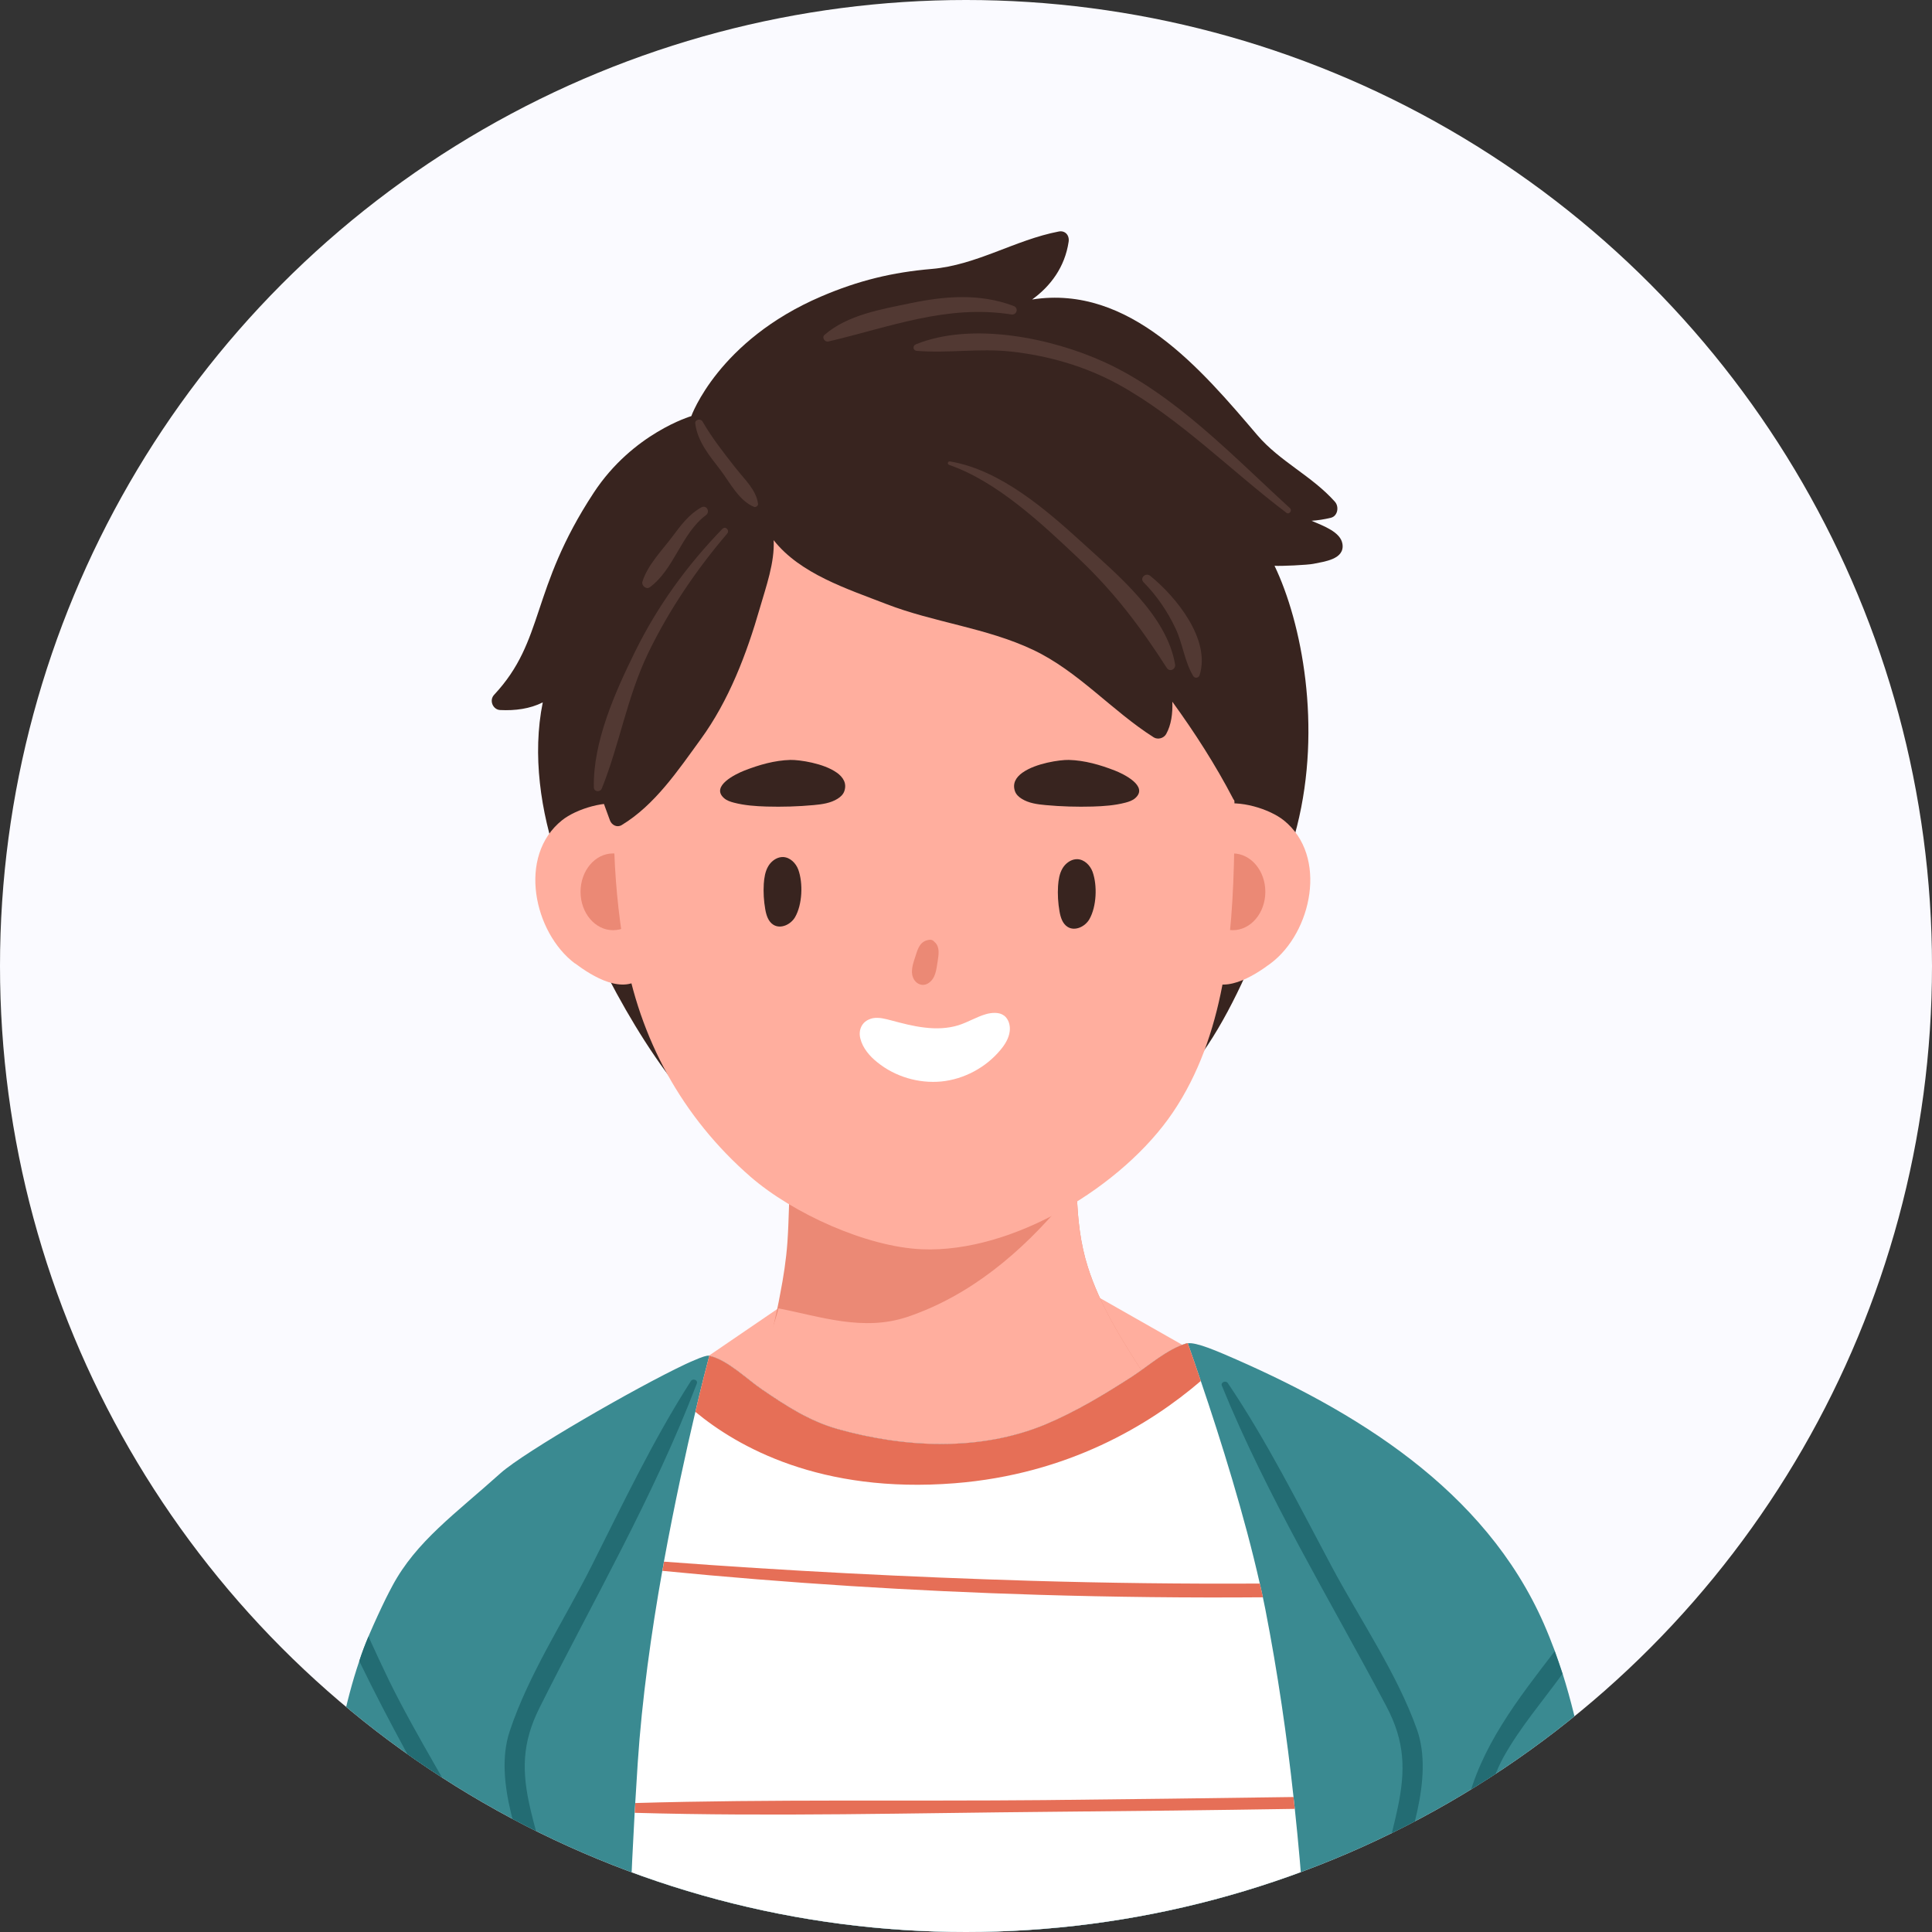 <?xml version="1.0" encoding="UTF-8"?>
<svg id="_レイヤー_2" data-name="レイヤー 2" xmlns="http://www.w3.org/2000/svg" xmlns:xlink="http://www.w3.org/1999/xlink" viewBox="0 0 225 225">
  <rect x="0" y="0" width="225" height="225" fill="#333333" stroke="none"/>
  <defs>
    <style>
      .cls-1 {
        fill: #e66f57;
      }

      .cls-1, .cls-2, .cls-3, .cls-4, .cls-5, .cls-6, .cls-7, .cls-8, .cls-9, .cls-10 {
        stroke-width: 0px;
      }

      .cls-11 {
        clip-path: url(#clippath);
      }

      .cls-2 {
        fill: none;
      }

      .cls-3 {
        fill: #523933;
      }

      .cls-4 {
        fill: #eb8975;
      }

      .cls-5 {
        fill: #236c73;
      }

      .cls-6 {
        fill: #38241f;
      }

      .cls-7 {
        fill: #3a8a91;
      }

      .cls-8 {
        fill: #fafaff;
      }

      .cls-9 {
        fill: #fff;
      }

      .cls-10 {
        fill: #ffae9e;
      }
    </style>
    <clipPath id="clippath">
      <circle class="cls-2" cx="112.5" cy="112.5" r="112.5"/>
    </clipPath>
  </defs>
  <g id="_文字" data-name="文字">
    <g>
      <circle class="cls-8" cx="112.5" cy="112.5" r="112.5"/>
      <g class="cls-11">
        <g>
          <path class="cls-6" d="M152.97,65.66c1.23-.26,3.66-.51,3.37-2.32-.22-1.38-2.18-2.08-3.6-2.69.73-.05,1.48-.16,2.25-.35.8-.19.99-1.29.47-1.87-2.69-3.02-6.4-4.67-9.03-7.75-6.49-7.61-14.85-17.58-26.23-15.8,2.17-1.57,3.81-3.79,4.25-6.71.12-.77-.4-1.35-1.14-1.21-5.11.98-9.55,3.91-14.79,4.36-4.59.39-8.55,1.35-12.87,3.2-12.02,5.14-15.14,13.94-15.14,13.94,0,0-6.81,1.98-11.37,8.93-7.44,11.33-5.65,17.16-11.59,23.52-.62.66-.14,1.74.69,1.78,1.74.09,3.48-.14,4.97-.89-1.24,6.08-.24,12.78,1.76,18.54,3.33,9.59,9.54,21.75,16.19,28.9.53.57,1.98-4.98,1.64-5.66-.6-1.2-1.29-2.31-2.02-3.4,8.35,4.06,19.75,1.86,28.31,1.4,10.53-.57,17.6,12.67,26.3,6.08,7.44-5.63,13.2-21.68,15.66-31.44,2.92-11.59.56-23.71-2.62-30.33.67.06,3.89-.09,4.54-.23Z"/>
          <path class="cls-10" d="M90.65,152.36l-20.78,14.18s25.87,18.72,42.22,16.31c16.35-2.41,41.9-16.97,41.9-16.97l-25.87-14.7-37.46,1.19Z"/>
          <path class="cls-4" d="M135.23,163.15c-.46-.71-.92-1.45-1.4-2.16.37-.41.02-1.19-.56-1.05-.03-.02-.07,0-.1.02-2.54-3.93-5.09-8-6.48-12.4-.87-2.71-1.19-5.62-1.28-8.54-.07-1.34-.07-2.69-.07-4.02,0-1.65.02-3.27,0-4.83-.02-.83-.9-1.09-1.53-.78-10.09,4.82-19.96,4.59-30.59,2.43-.19-.51-.37-1-.63-1.48-.12-.26-.58.1-.58.1,0,0,.02,9.63-.31,14.26-.15,2.06-.46,4.05-.85,6.04-.2,1.12-.44,2.23-.7,3.35-.17.87-.37,1.72-.54,2.59-.32,1.57-.61,3.15-.83,4.75-.05.39.17.71.46.88-.03.37.27.71.56.88,2.86,1.68,6.6,2.88,9.82,3.83,3.85,1.12,7.93.44,11.84.07,7.04-.65,14.26-1.7,20.55-5.05.51.75,1,1.5,1.5,2.23.22.32.51.46.82.46h.02c.37,0,.77-.24.95-.6,0-.02.02-.03.02-.03.12-.27.12-.6-.09-.94Z"/>
          <path class="cls-10" d="M135.23,163.15c-.46-.71-.92-1.45-1.4-2.16.37-.41.02-1.19-.56-1.05-.03-.02-.07,0-.1.02-2.54-3.93-5.09-8-6.48-12.4-.87-2.71-1.19-5.62-1.28-8.54-.05-.22-.07-.43-.07-.6-.51.48-.99.99-1.46,1.55-4.9,5.84-10.87,10.92-18.19,13.39-5.16,1.74-10.19-.05-15.04-.99-.07.39-.26.99-.49,1.72-.95,2.91-2.89,7.76-3.22,9.34,5.7,5.97,18.89,4.85,26.36,5.68,5.87.66,15.26-.99,21.03-4.39h.02c.32-.2.65-.39.95-.6,0-.02.02-.03.02-.03.12-.27.12-.6-.09-.94Z"/>
          <path class="cls-10" d="M149.5,95.53c-1.62-1.29-5.12-2.44-7.6-1.79-.37-.45-1.49,1.35-1.68,2.08-.04.16-.07.32-.11.48-.47.39-.85.9-1.06,1.6-.14.48.27.81.67.78-.24,2.34-.15,4.77-.15,7.06,0,2.08-1.09,6.36.51,7.97,2.27,2.27,5.91-.02,7.91-1.52,4.76-3.57,6.73-12.48,1.5-16.67Z"/>
          <path class="cls-4" d="M147.36,103.86c0,2.47-1.7,4.47-3.79,4.47s-3.79-2-3.79-4.47,1.7-4.47,3.79-4.47,3.79,2,3.79,4.47Z"/>
          <path class="cls-10" d="M66.96,112.19c2,1.5,5.65,3.78,7.91,1.52,1.61-1.61.52-5.89.51-7.97,0-2.29.08-4.72-.15-7.06.41.03.82-.31.67-.78-.21-.69-.59-1.21-1.06-1.6-.04-.16-.07-.32-.11-.48-.19-.73-1.31-2.53-1.68-2.08-2.47-.65-5.98.49-7.6,1.79-5.23,4.19-3.26,13.09,1.5,16.67Z"/>
          <ellipse class="cls-4" cx="71.4" cy="103.86" rx="3.79" ry="4.47"/>
          <path class="cls-10" d="M143.77,93.81c-.14-12.54-2.2-16.47-5.9-24.23-4.2-8.8-11.72-16.57-21.27-18.6-10.43-2.21-21.08,2.72-29.74,8.97-6.67,4.82-9.02,7.67-11.88,15.4-2.5,6.76-3.62,14.45-3.47,22.53.07,4.15.48,8.41,1.19,12.69,1.75,10.41,6.75,19.55,14.71,26.48,4.88,4.24,13.49,8.17,19.96,8.44,10.58.45,23.43-7.34,29.25-15.98,5.97-8.87,6.93-20.21,7.12-30.61.03-1.85.05-3.54.03-5.09Z"/>
          <path class="cls-6" d="M146.12,80.58c-.66-4.91-2.04-9.68-5.2-13.59-6.56-8.11-12.93-18.26-24.19-19.79-11.5-1.56-22.47,4.91-31.85,10.74-4.59,2.86-9.08,6.12-12.49,10.37-1.49,1.86-3.07,4.01-3.77,6.34-.74,2.45.07,4.98-.68,7.38-.23-.04-.52.11-.49.38.46,4.55,2.01,8.85,3.58,13.12.2.55.82.89,1.37.56,3.88-2.35,6.57-6.38,9.2-9.99,3.28-4.5,5.35-9.92,6.9-15.31.71-2.46,1.73-5.28,1.6-7.88,3.08,3.92,8.57,5.67,13.11,7.43,5.57,2.16,11.67,2.77,17.1,5.34,5.25,2.48,9.18,7.1,14.05,10.19.48.3,1.17.11,1.45-.38.59-1.06.77-2.38.72-3.77,2.61,3.6,5.02,7.34,7.08,11.3.3.58,1.13.64,1.58.2,2.96-2.88,1.43-9.02.94-12.64Z"/>
          <path class="cls-6" d="M90.76,99.86c-.53.14-1,.53-1.29,1.02-.36.61-.47,1.34-.52,2.05-.06.99,0,1.99.17,2.96.12.69.35,1.44.95,1.81.85.53,2.03-.03,2.53-.9.84-1.47.94-3.94.37-5.52-.28-.76-.96-1.44-1.77-1.47-.15,0-.3.01-.44.05Z"/>
          <path class="cls-6" d="M125.03,100.11c-.53.14-1,.53-1.29,1.02-.36.61-.47,1.34-.52,2.05-.06.99,0,1.99.17,2.96.12.69.35,1.44.95,1.81.85.53,2.03-.03,2.53-.9.84-1.47.94-3.94.37-5.52-.28-.76-.96-1.44-1.77-1.47-.15,0-.3.01-.44.05Z"/>
          <path class="cls-4" d="M108.86,109.74c-.14-.2-.35-.33-.64-.29-1.02.14-1.29.91-1.57,1.8-.3.92-.74,2.02-.16,2.89.34.51.99.73,1.55.41.93-.54,1-1.62,1.16-2.6.12-.79.27-1.65-.32-2.21Z"/>
          <path class="cls-7" d="M189.11,243.82H35.89c.29-3.86.61-14.5.9-18.26.77-9.68,1.79-22.53,5.05-32.11.32-.99.68-1.94,1.07-2.86.02-.07.05-.12.07-.17.68-1.58,1.33-2.98,1.96-4.27.26-.49.49-.99.75-1.45,2.79-5.21,7.35-8.41,12.61-13.14,2.76-2.47,15.72-9.95,21.51-12.68.41-.19.78-.36,1.11-.49.83-.37,1.41-.54,1.62-.51.02,0,.05.02.07.02,2.13.46,4.42,2.76,6.16,3.93,2.81,1.91,5.48,3.66,8.76,4.59,7.81,2.2,16.61,2.64,24.23-.53,3.57-1.5,6.91-3.52,10.16-5.62,1.92-1.26,4-3.13,6.23-3.81.05-.02.12-.03.19-.02.48-.07,1.31.14,2.38.53.54.2,1.14.44,1.82.73,15.31,6.55,30.39,15.76,37.26,31.41.46,1.05.88,2.11,1.28,3.18.32.87.61,1.75.9,2.62,1.96,6.19,2.98,12.54,4.07,19.04,1.45,8.8,3.06,28.74,3.08,29.85Z"/>
          <path class="cls-6" d="M97.43,89.97c-1.51-1.08-4.33-1.49-5.37-1.47-1.85.05-3.65.57-5.37,1.24-1,.39-3.94,1.81-2.38,3.2.32.29.75.43,1.17.54,1.23.32,2.51.41,3.79.45,1.83.05,3.67,0,5.49-.17.97-.09,1.97-.22,2.79-.74.34-.21.65-.5.78-.88.31-.91-.12-1.62-.89-2.17Z"/>
          <path class="cls-6" d="M119.1,89.97c1.51-1.08,4.33-1.49,5.37-1.47,1.85.05,3.65.57,5.37,1.24,1,.39,3.94,1.81,2.38,3.2-.32.29-.75.43-1.17.54-1.23.32-2.51.41-3.79.45-1.83.05-3.67,0-5.49-.17-.97-.09-1.97-.22-2.79-.74-.34-.21-.65-.5-.78-.88-.31-.91.12-1.62.89-2.17Z"/>
          <path class="cls-9" d="M116.93,118.28c-.19-.14-.37-.22-.6-.27-.14-.03-.31-.05-.46-.05-.36,0-.71.05-1.05.15-1.11.32-2.09.94-3.2,1.29-1.26.39-2.62.43-3.93.27-1.33-.15-2.6-.49-3.88-.83-.71-.19-1.45-.39-2.16-.26-.17.03-.32.09-.46.15-.85.36-1.23,1.26-1,2.2.27,1.12,1.09,2.08,1.99,2.79,2.06,1.67,4.8,2.48,7.45,2.23,2.65-.27,5.17-1.62,6.87-3.66.53-.63.99-1.36,1.09-2.18.09-.68-.12-1.43-.66-1.84Z"/>
          <path class="cls-9" d="M152.67,243.82h-79.84c.03-2.84.1-6.52.2-10.75.02-.46.02-.92.03-1.4.17-6.07.44-13.19.85-20.55.02-.39.05-.77.07-1.14.09-1.55.19-3.11.29-4.68.49-7.4,1.58-15.19,2.86-22.36.07-.36.14-.71.19-1.07,1.24-6.77,2.59-12.91,3.66-17.44.68-2.91,1.26-5.16,1.62-6.52,2.13.46,4.42,2.76,6.16,3.93,2.81,1.91,5.48,3.66,8.76,4.59,7.81,2.2,16.61,2.64,24.23-.53,3.57-1.5,6.91-3.52,10.16-5.62,1.92-1.26,4-3.13,6.23-3.81.05-.02.12-.03.19-.02.48,1.34.99,2.81,1.51,4.37,2.37,6.96,5.12,15.81,6.87,23.58.14.54.24,1.07.36,1.6.1.48.2.95.29,1.41,1.45,7.44,2.52,14.84,3.28,21.85.05.48.1.94.15,1.38.85,7.96,1.33,15.37,1.58,21.66.03.61.05,1.23.07,1.82.14,3.73.2,6.99.22,9.68Z"/>
          <path class="cls-1" d="M147.07,186.02c-8.71.07-17.44-.03-26.15-.29-14.63-.44-29.22-1.36-43.78-2.79.07-.36.14-.71.19-1.07,14.24,1.07,28.5,1.8,42.76,2.23,8.88.26,17.75.37,26.63.32.14.54.24,1.07.36,1.6Z"/>
          <path class="cls-1" d="M150.79,210.66c-9.43.15-18.87.26-28.31.34-16.15.14-32.4.58-48.56.12.02-.39.05-.77.07-1.14,15.88-.46,31.8-.19,47.64-.34,9.66-.1,19.35-.22,29.01-.36.05.48.1.94.15,1.38Z"/>
          <path class="cls-1" d="M139.84,160.83c-5.94,5.1-15.47,10.87-28.67,11.91-15.62,1.23-25.27-4.24-30.19-8.32.68-2.91,1.26-5.16,1.62-6.52,2.13.46,4.42,2.76,6.16,3.93,2.81,1.91,5.48,3.66,8.76,4.59,7.81,2.2,16.61,2.64,24.23-.53,3.57-1.5,6.91-3.52,10.16-5.62,1.92-1.26,4-3.13,6.23-3.81.05-.02.12-.03.19-.02.48,1.34.99,2.81,1.51,4.37Z"/>
          <path class="cls-5" d="M61.79,210.77c-1.04-4.41-1.03-7.76,1.05-11.9,6.23-12.44,13.36-24.73,18.31-37.74.16-.42-.47-.64-.69-.29-4.42,6.89-7.94,14.34-11.62,21.64-3.13,6.2-7.32,12.58-9.49,19.17-1.91,5.79,1.3,13.3,3.14,18.76,2.31,6.87,4.42,14.25,7.91,20.61.3.55,1.07.16.96-.4-1.26-6.61-4.17-12.92-6.37-19.26-1.21-3.48-2.35-6.99-3.2-10.58Z"/>
          <path class="cls-5" d="M162.77,210.58c.94-4.43.85-7.78-1.32-11.88-6.5-12.29-13.9-24.42-19.15-37.32-.17-.41.46-.65.69-.31,4.57,6.78,8.25,14.16,12.1,21.37,3.27,6.13,7.59,12.41,9.92,18.95,2.04,5.74-1,13.33-2.72,18.82-2.16,6.92-4.1,14.34-7.44,20.79-.29.55-1.06.18-.97-.38,1.12-6.64,3.88-13.01,5.93-19.4,1.13-3.51,2.2-7.04,2.96-10.65Z"/>
          <path class="cls-5" d="M61.9,243.82h-2.26c-.7-10.24-1.48-20.49-6.62-29.54-3.83-6.77-7.73-13.7-11.18-20.83.32-.99.68-1.94,1.07-2.86.77,1.7,1.57,3.4,2.38,5.09,3.37,6.86,7.52,13.24,10.96,20.03,3.22,6.35,4.1,13.36,4.85,20.33.27,2.57.54,5.17.8,7.78Z"/>
          <path class="cls-5" d="M181.97,194.93c-2.3,3.16-4.95,6.26-6.86,9.68-1.8,3.27-2.38,7.1-3.15,10.7-1.97,9.29-1.6,18.97-2.09,28.5h-2.37c.22-2.6.34-5.24.34-7.9,0-8.78.97-16.96,2.94-25.51,1.58-6.91,6.01-12.54,10.28-18.1.32.87.61,1.75.9,2.62Z"/>
          <path class="cls-3" d="M85.73,54.58c-1.4-1.79-2.78-3.53-3.92-5.5-.21-.36-.9-.24-.84.23.26,2.12,1.65,3.75,2.91,5.4,1.11,1.45,2.18,3.62,3.94,4.32.2.08.49-.13.46-.35-.2-1.63-1.57-2.84-2.54-4.1Z"/>
          <path class="cls-3" d="M84.13,61.59c-4.16,4.3-7.57,9-10.21,14.38-2.3,4.67-4.87,10.45-4.76,15.72.01.56.74.6.93.13,2.08-5.18,2.93-10.63,5.39-15.75,2.42-5.01,5.6-9.7,9.21-13.93.32-.38-.2-.92-.55-.55Z"/>
          <path class="cls-3" d="M81.67,59.09c-1.44.81-2.37,2.07-3.34,3.37-1.2,1.6-2.92,3.35-3.51,5.27-.14.46.44.97.86.66,2.85-2.1,3.68-6.28,6.53-8.39.53-.39.08-1.25-.53-.91Z"/>
          <path class="cls-3" d="M126.21,63.35c-4.31-3.93-9.68-8.63-15.57-9.61-.26-.04-.36.31-.11.4,5.6,1.93,10.87,6.91,15.09,10.9,4.16,3.94,7.18,7.94,10.26,12.74.34.53,1.07.17.97-.41-.97-5.67-6.61-10.35-10.64-14.02Z"/>
          <path class="cls-3" d="M133.95,67.06c-.53-.42-1.26.26-.76.76,1.53,1.55,2.78,3.39,3.71,5.36.85,1.79,1.04,3.87,2.07,5.56.18.3.62.23.73-.1,1.34-4.17-2.77-9.18-5.75-11.58Z"/>
          <path class="cls-3" d="M118.04,35.63c-3.93-1.48-7.95-1.16-12-.32-3.41.71-7.31,1.35-10.01,3.68-.37.32.03.88.45.78,7.16-1.68,13.78-4.33,21.29-3.15.65.1.9-.75.27-.99Z"/>
          <path class="cls-3" d="M150.24,59.19c-6.57-5.99-13.41-13.26-21.6-17.01-6.19-2.83-15.45-4.73-21.98-2.08-.4.16-.35.72.1.76,3.64.3,7.28-.32,10.95.08,4.37.47,8.7,1.72,12.56,3.84,7.05,3.88,13.13,10.09,19.56,14.95.31.23.69-.28.41-.53Z"/>
        </g>
      </g>
    </g>
  </g>
</svg>
